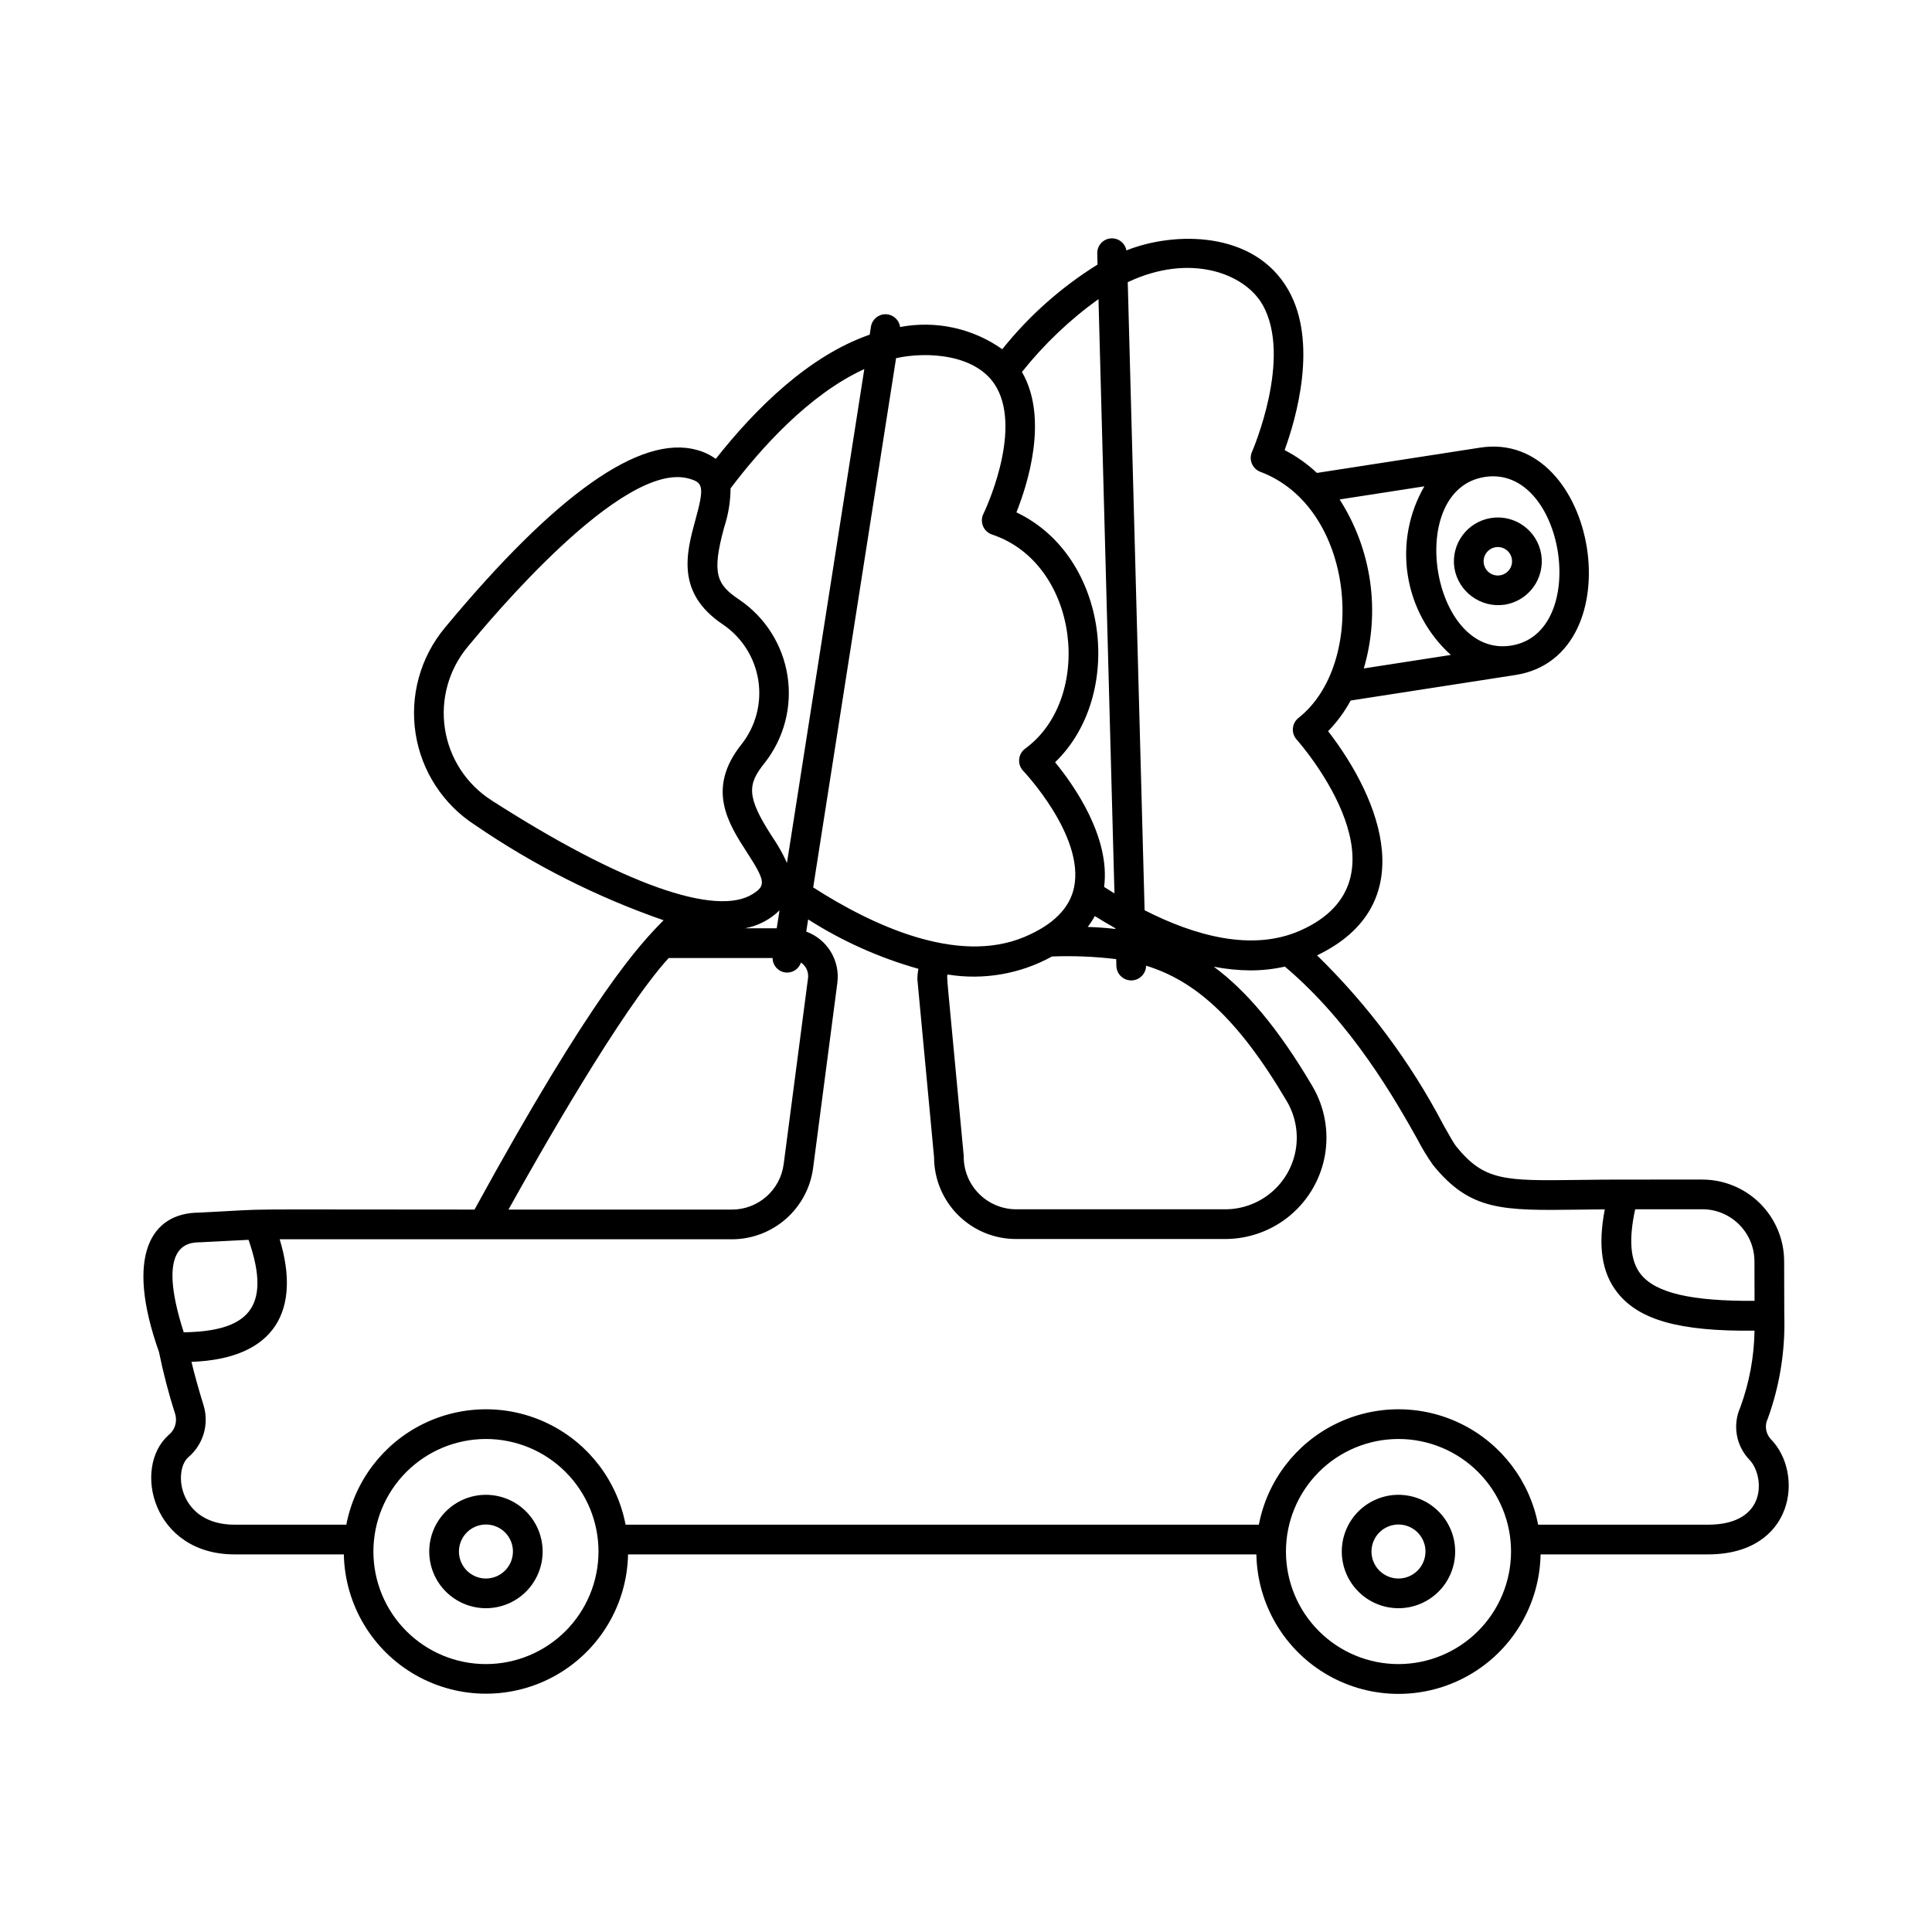 <?xml version="1.0" encoding="UTF-8"?>
<!-- Uploaded to: SVG Repo, www.svgrepo.com, Generator: SVG Repo Mixer Tools -->
<svg fill="#000000" width="800px" height="800px" version="1.1" viewBox="144 144 512 512" xmlns="http://www.w3.org/2000/svg">
 <g>
  <path d="m613.16 525.25c-1.266-1.461-1.539-3.535-0.691-5.269 3.188-8.777 4.676-18.082 4.383-27.418l-0.035-14.289v0.004c-0.004-5.75-2.293-11.258-6.356-15.324-4.066-4.062-9.574-6.352-15.324-6.356-24.57 0-23.281-0.023-32.684 0.094-19.781 0.254-25.094 0.324-32.59-8.938-0.578-0.715-1.949-3.156-3.402-5.742h0.004c-8.715-16.609-19.996-31.738-33.43-44.832 27.727-13.309 17.113-41.035 2.93-59.41 2.356-2.418 4.363-5.152 5.969-8.121l43.684-6.769c31.688-4.918 21.859-65.074-9.34-60.258l-43.281 6.707c-2.559-2.406-5.438-4.441-8.559-6.047 3.008-8.254 8.965-28.547 0.945-42.504-9.09-15.82-30.383-15.418-42.871-10.418-0.367-2.004-2.219-3.391-4.246-3.176-2.027 0.215-3.543 1.957-3.481 3.996l0.078 2.93c-9.633 5.984-18.172 13.574-25.25 22.434-7.852-5.559-17.629-7.68-27.078-5.883-0.258-1.926-1.891-3.367-3.832-3.387-1.941-0.02-3.602 1.391-3.894 3.312l-0.328 2.102c-16.07 5.57-30.211 19.492-40.793 32.918h-0.004c-1.516-1.102-3.227-1.906-5.043-2.371-14.945-4.152-37.387 11.73-66.781 47.168h0.004c-6.465 7.785-9.277 17.973-7.727 27.973 1.551 10 7.316 18.852 15.836 24.316 15.434 10.574 32.211 19.043 49.887 25.184-6.203 6.281-18.621 19.188-50.105 76.672-69.301 0-50.848-0.305-72.922 0.805-12.848 0-19.77 11.422-10.703 36.918 1.148 5.633 2.602 11.195 4.356 16.668 0.512 2-0.211 4.113-1.836 5.383-9.629 8.633-4.199 31.605 17.508 31.605h28.965c0.266 13.277 7.5 25.434 19.047 31.996 11.543 6.562 25.688 6.562 37.23 0s18.781-18.719 19.043-31.996h166.51c0.246 13.289 7.477 25.465 19.027 32.039 11.551 6.574 25.711 6.574 37.262 0 11.555-6.574 18.785-18.75 19.031-32.039h44.371c22.895 0 25.66-21.504 16.516-30.676zm-4.211-46.965 0.023 10.453c-16.773 0.109-26.234-2.09-30.172-7.078-2.754-3.492-3.223-9.145-1.457-17.191h17.789l0.004-0.004c7.625 0.012 13.805 6.195 13.809 13.82zm-64.535-163.19c-21.195 3.269-28.121-41.418-6.926-44.695 21.203-3.293 28.117 41.414 6.926 44.695zm-22.945-42.215v0.004c-4.121 7.125-5.668 15.449-4.394 23.582 1.277 8.129 5.305 15.578 11.41 21.102l-23.062 3.574v-0.004c4.449-15.148 2.109-31.484-6.41-44.777zm-42.922-48.195c8.09 14.055-2.652 38.828-2.762 39.078l0.004 0.004c-0.438 0.988-0.445 2.113-0.023 3.109 0.418 1 1.227 1.781 2.242 2.16 25.285 9.504 28.398 50.816 10.105 65.219-0.848 0.672-1.387 1.66-1.484 2.738s0.254 2.148 0.969 2.961c2.144 2.418 31.609 37.008 1.039 50.629-12.785 5.695-28.055 1.387-41.305-5.352l-4.469-166.45c16.555-7.832 30.949-2.32 35.684 5.906zm-83.422 177.57c9.496 1.551 19.234-0.129 27.66-4.773 5.684-0.223 11.375 0.012 17.02 0.699l0.051 1.934c0.125 2.117 1.906 3.758 4.027 3.707 2.125-0.055 3.824-1.781 3.84-3.906 12.609 3.879 24.031 13.406 37.305 35.941 2.273 3.859 3.113 8.398 2.363 12.816-0.75 4.414-3.035 8.426-6.457 11.316-3.422 2.894-7.754 4.484-12.234 4.488h-55.477c-3.719-0.027-7.273-1.543-9.871-4.203-2.598-2.664-4.019-6.254-3.957-9.973-4.82-51.41-4.504-46.836-4.269-48.047zm39.012-15.484c1.84 1.145 3.656 2.223 5.449 3.227l0.004 0.184c-2.394-0.277-4.836-0.449-7.332-0.535 0.699-0.91 1.328-1.871 1.879-2.875zm0.973-163.5 4.231 157.49c-0.93-0.566-1.844-1.137-2.738-1.707 1.707-13.199-8.012-26.984-12.992-33.047 18.391-17.668 14.371-54.523-10.25-66.227 3.035-7.613 8.453-24.762 1.613-36.941-0.047-0.086-0.113-0.16-0.16-0.246 5.848-7.344 12.676-13.848 20.293-19.328zm-27.004 23.418c6.828 12.129-3.391 33.285-3.492 33.496l-0.004-0.004c-0.5 1.02-0.535 2.207-0.098 3.258 0.438 1.047 1.309 1.855 2.383 2.215 23.238 7.758 27.008 43.465 8.793 56.738-0.914 0.672-1.5 1.703-1.598 2.836-0.102 1.129 0.289 2.25 1.074 3.07 0.164 0.172 16.309 17.238 13.473 30.867-1.152 5.539-5.582 9.957-13.164 13.141-17.895 7.504-40.578-3.246-55.969-13.133l21.965-140.25c8.094-1.82 21.617-1.152 26.633 7.758zm-66.672 143.32c3.453-0.641 6.637-2.293 9.148-4.75l-0.742 4.75zm31.617-148.2-20.496 130.88c-1.09-2.426-2.394-4.746-3.902-6.938-7.059-10.852-6.465-13.961-2.031-19.547l0.004 0.004c5.144-6.527 7.344-14.895 6.07-23.105-1.273-8.211-5.902-15.523-12.781-20.184-5.93-3.984-7.418-6.781-3.981-19.242 1.086-3.312 1.652-6.773 1.672-10.258 7.856-10.402 20.691-24.855 35.445-31.613zm-105.13 73.625c5.781-6.973 41.043-49.48 58.613-44.609 3.711 1.031 4.223 1.996 1.809 10.762-2.488 9.027-5.25 19.508 7.18 27.871h0.004c5.074 3.418 8.496 8.801 9.434 14.848s-0.691 12.215-4.5 17.008c-9.305 11.715-3.531 20.852 1.594 28.734 4.957 7.625 4.758 8.699 1.535 10.805-9.715 6.336-34.992-2.695-69.363-24.773v-0.004c-6.621-4.246-11.105-11.125-12.309-18.898-1.207-7.773 0.98-15.691 6.008-21.742zm53.289 82.453h27.539c-0.004 1.895 1.375 3.512 3.246 3.809 1.875 0.297 3.688-0.812 4.269-2.617 1.426 0.969 2.144 2.688 1.84 4.383l-6.426 49.078c-0.914 6.867-6.762 12-13.691 12.016h-59.238c8.113-14.598 29.902-52.941 42.461-66.668zm-124.18 75.336 12.836-0.656c6.453 18.477-0.688 24.242-17.172 24.512-7.461-23.176 0.984-23.848 4.336-23.855zm75.754 111.78c-7.91 0-15.496-3.144-21.09-8.738-5.594-5.59-8.738-13.18-8.738-21.09 0-7.91 3.141-15.496 8.734-21.09s13.18-8.734 21.094-8.738c7.91 0 15.496 3.144 21.09 8.738s8.734 13.18 8.734 21.09c-0.008 7.906-3.152 15.488-8.742 21.082-5.594 5.59-13.176 8.734-21.082 8.746zm241.83 0c-7.91 0-15.496-3.144-21.09-8.738s-8.734-13.18-8.734-21.09c0-7.91 3.141-15.496 8.734-21.09s13.18-8.738 21.09-8.738 15.5 3.144 21.09 8.738c5.594 5.594 8.738 13.18 8.738 21.09-0.008 7.906-3.152 15.488-8.746 21.082-5.59 5.59-13.172 8.734-21.082 8.746zm82.031-36.941h-45.027c-2.219-11.566-9.715-21.43-20.262-26.66-10.547-5.234-22.938-5.234-33.484 0-10.551 5.231-18.047 15.094-20.262 26.66h-167.82c-2.219-11.566-9.711-21.43-20.262-26.66-10.547-5.234-22.938-5.234-33.484 0-10.547 5.231-18.043 15.094-20.262 26.66h-29.629c-14.656 0-16.398-14.156-12.254-17.871v-0.004c3.926-3.312 5.535-8.625 4.109-13.562-1.367-4.441-2.473-8.406-3.266-11.719 22.32-0.797 29.051-13.789 23.379-32.48h119.86c5.262-0.012 10.336-1.93 14.289-5.398s6.516-8.254 7.211-13.465l6.426-49.078v-0.004c0.773-5.902-2.648-11.551-8.238-13.598l0.504-3.223c9.043 5.777 18.891 10.184 29.223 13.086-0.184 0.926-0.273 1.863-0.277 2.805l4.418 47.121c0.008 5.75 2.293 11.262 6.359 15.324 4.062 4.066 9.574 6.352 15.324 6.359h55.477c6.34-0.008 12.473-2.254 17.312-6.344 4.84-4.094 8.078-9.766 9.141-16.012 1.059-6.25-0.125-12.672-3.34-18.133-9.121-15.488-17.613-25.375-26.141-31.68h-0.004c3.203 0.633 6.461 0.961 9.727 0.98 3.066 0.004 6.125-0.332 9.117-1 17.836 15.031 29.441 35.648 35.09 45.703h-0.004c1.227 2.371 2.613 4.656 4.148 6.844 9.898 12.227 18.371 12.133 38.809 11.855 2.094-0.027 4.332-0.055 6.734-0.074-1.875 9.746-0.789 16.824 3.328 22.047 5.711 7.238 16.336 10.324 36.352 10.105-0.102 6.941-1.379 13.812-3.773 20.328-2.078 4.672-1.137 10.137 2.387 13.84 3.945 3.953 5.207 17.246-10.938 17.246z"/>
  <path d="m272.78 540.14c-3.984 0-7.809 1.586-10.625 4.402-2.816 2.816-4.402 6.641-4.402 10.625 0 3.984 1.582 7.809 4.402 10.625 2.816 2.82 6.641 4.402 10.625 4.402s7.809-1.586 10.625-4.402c2.816-2.816 4.402-6.641 4.402-10.625-0.008-3.984-1.59-7.805-4.406-10.621-2.82-2.816-6.637-4.398-10.621-4.406zm0 22.18v0.004c-2.894 0-5.504-1.746-6.609-4.418-1.109-2.672-0.496-5.75 1.551-7.797 2.043-2.047 5.121-2.656 7.797-1.551 2.672 1.105 4.414 3.715 4.414 6.609-0.004 3.949-3.203 7.148-7.152 7.156z"/>
  <path d="m529.43 294.53c1.059 6.312 6.957 10.625 13.293 9.727 3.055-0.473 5.797-2.137 7.621-4.629 1.824-2.496 2.582-5.609 2.109-8.664v-0.004c-1.008-6.336-6.949-10.664-13.289-9.684-6.344 0.984-10.695 6.91-9.734 13.254zm10.93-5.516c1.512-0.234 3.012 0.465 3.805 1.77s0.723 2.957-0.176 4.188c-0.902 1.234-2.457 1.801-3.941 1.441s-2.602-1.578-2.836-3.086c-0.305-2.059 1.098-3.981 3.148-4.312z"/>
  <path d="m514.61 540.14c-3.984 0-7.805 1.586-10.625 4.402-2.816 2.82-4.398 6.641-4.398 10.625 0 3.984 1.582 7.809 4.402 10.625 2.816 2.82 6.637 4.402 10.625 4.402 3.984 0 7.805-1.586 10.625-4.402 2.816-2.816 4.398-6.641 4.398-10.625-0.004-3.984-1.59-7.805-4.406-10.621-2.816-2.816-6.637-4.398-10.621-4.406zm0 22.18v0.004c-2.894-0.004-5.5-1.746-6.609-4.418-1.105-2.672-0.492-5.75 1.551-7.797 2.047-2.047 5.125-2.656 7.797-1.551 2.672 1.105 4.418 3.715 4.418 6.609-0.004 3.949-3.207 7.152-7.156 7.156z"/>
 </g>
</svg>